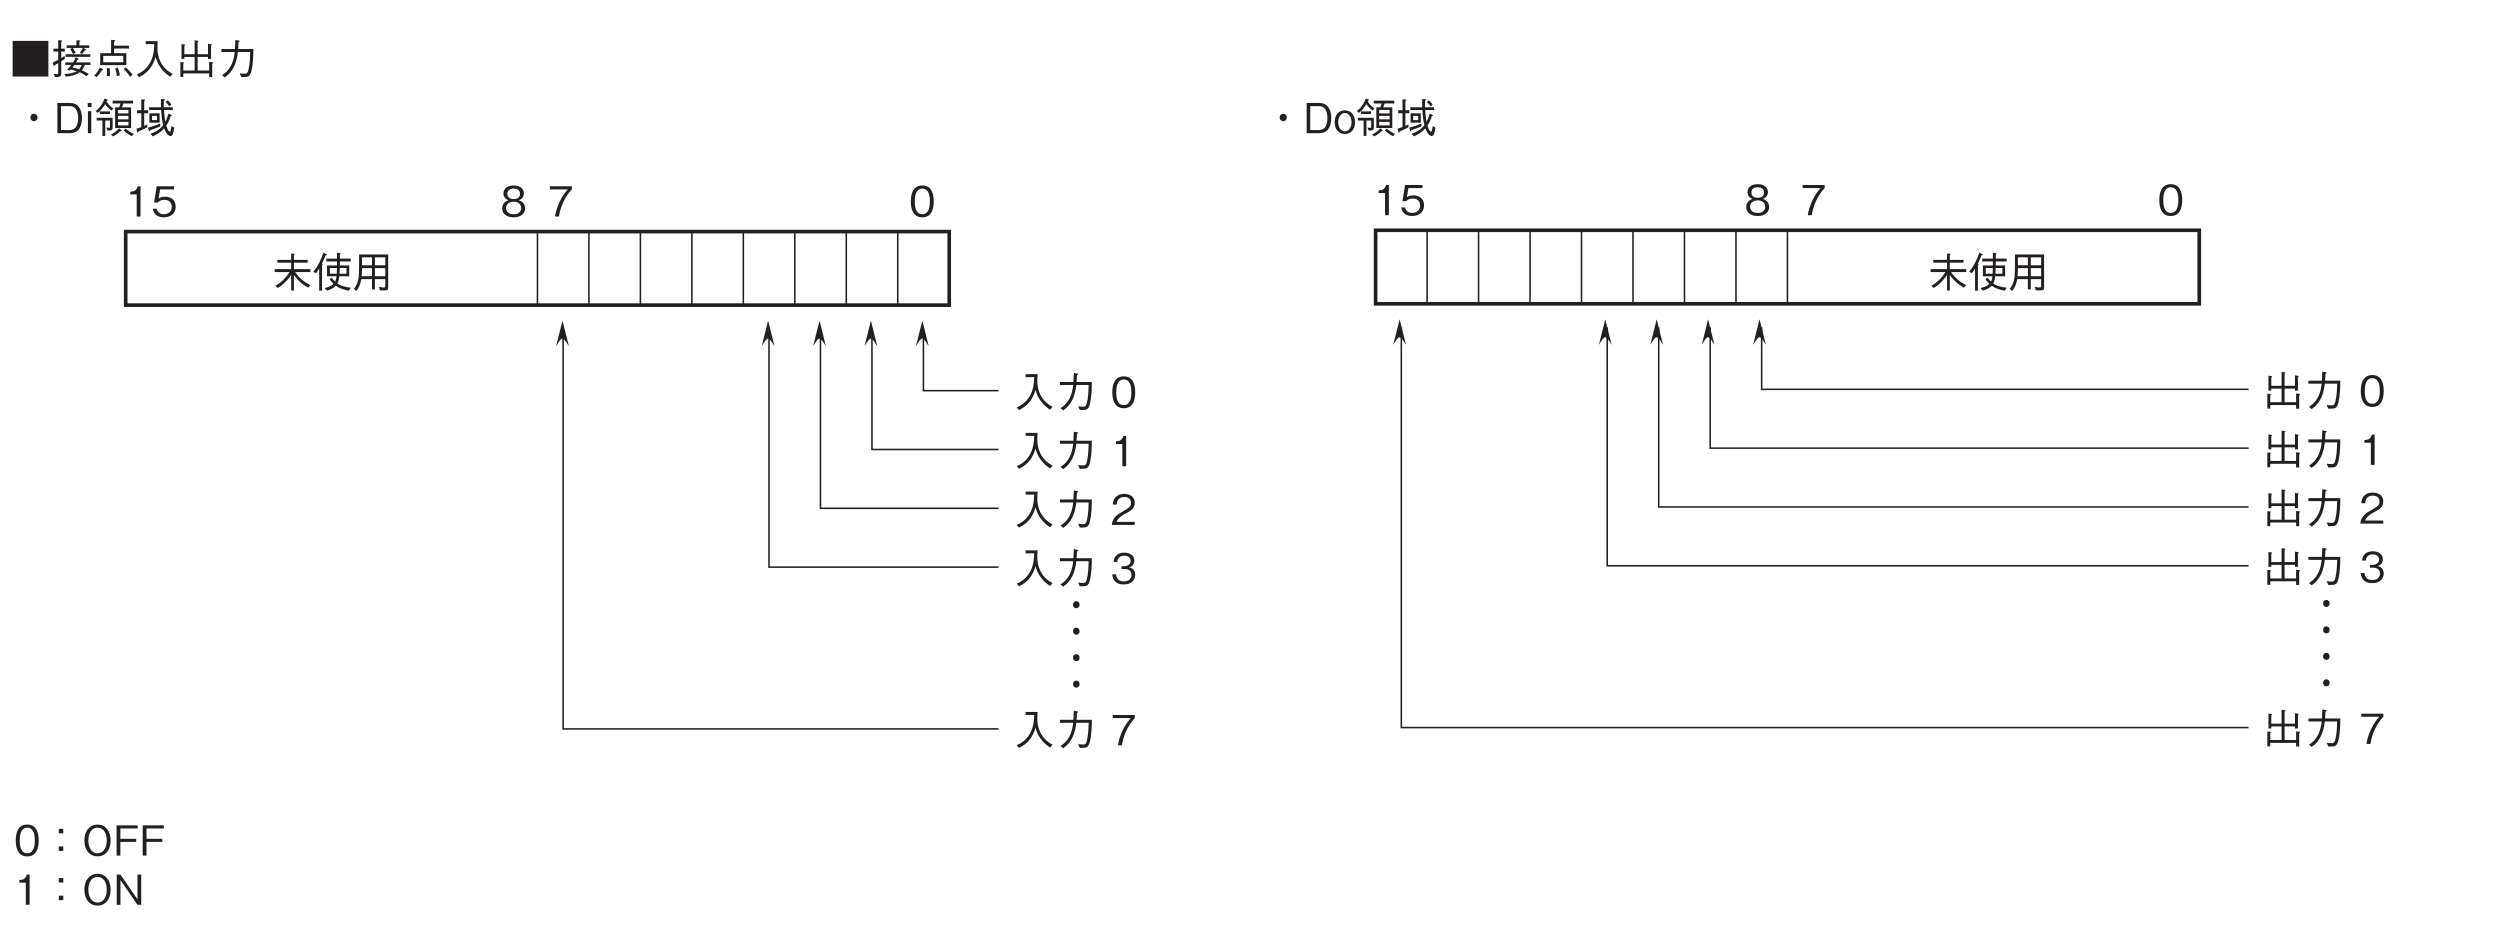 <?xml version="1.0" encoding="UTF-8"?>
<svg xmlns="http://www.w3.org/2000/svg" xmlns:xlink="http://www.w3.org/1999/xlink" width="481.89pt" height="182.77pt" viewBox="0 0 481.89 182.77" version="1.2">
<defs>
<g>
<symbol overflow="visible" id="glyph0-0">
<path style="stroke:none;" d="M 0.797 0.953 L 7.188 0.953 L 7.188 -7.031 L 0.797 -7.031 Z M 4 -3.359 L 1.453 -6.625 L 6.531 -6.625 Z M 4.25 -3.031 L 6.781 -6.297 L 6.781 0.234 Z M 1.453 0.562 L 4 -2.703 L 6.531 0.562 Z M 1.203 -6.297 L 3.734 -3.031 L 1.203 0.234 Z M 1.203 -6.297 "/>
</symbol>
<symbol overflow="visible" id="glyph0-1">
<path style="stroke:none;" d="M 0.547 -6.469 L 0.547 0.406 L 7.438 0.406 L 7.438 -6.469 Z M 0.547 -6.469 "/>
</symbol>
<symbol overflow="visible" id="glyph0-2">
<path style="stroke:none;" d="M 4.688 -3.312 C 4.609 -3.062 4.5 -2.766 4.203 -2.328 L 2.703 -2.328 L 2.703 -1.828 L 3.859 -1.828 C 3.547 -1.438 3.297 -1.188 3.094 -0.969 L 3.516 -0.703 C 3.672 -0.844 3.688 -0.859 3.75 -0.938 C 3.938 -0.906 4.375 -0.828 4.922 -0.625 C 4.234 -0.219 3.234 -0.109 2.547 -0.078 L 2.797 0.438 C 4.047 0.312 4.875 0.031 5.484 -0.422 C 6.328 -0.047 6.609 0.203 6.766 0.344 L 7.25 -0.062 C 6.641 -0.469 6.156 -0.688 5.891 -0.797 C 6.25 -1.219 6.391 -1.609 6.469 -1.828 L 7.562 -1.828 L 7.562 -2.328 L 4.797 -2.328 C 4.938 -2.562 5 -2.703 5.109 -2.891 C 5.219 -2.906 5.312 -2.922 5.312 -2.984 C 5.312 -3.031 5.266 -3.062 5.188 -3.094 Z M 5.875 -1.828 C 5.781 -1.609 5.656 -1.312 5.359 -1 C 4.969 -1.141 4.5 -1.25 4.078 -1.312 C 4.219 -1.5 4.312 -1.625 4.469 -1.828 Z M 7.328 -5.109 L 7.328 -5.609 L 5.422 -5.609 L 5.422 -6.297 C 5.531 -6.328 5.625 -6.375 5.625 -6.438 C 5.625 -6.516 5.516 -6.531 5.484 -6.547 L 4.859 -6.594 L 4.859 -5.609 L 2.969 -5.609 L 2.969 -5.109 L 4.031 -5.109 L 3.656 -4.906 C 3.828 -4.656 4.047 -4.312 4.203 -3.922 L 4.703 -4.172 C 4.328 -4.859 4.234 -4.984 4.156 -5.109 L 6.078 -5.109 C 5.922 -4.719 5.672 -4.391 5.531 -4.188 L 5.984 -3.922 C 5.984 -3.922 6.031 -3.984 6.047 -4.031 C 6.266 -4.344 6.297 -4.375 6.484 -4.672 C 6.641 -4.672 6.734 -4.688 6.734 -4.766 C 6.734 -4.812 6.656 -4.859 6.625 -4.875 L 6.234 -5.109 Z M 2.766 -3.391 L 7.531 -3.391 L 7.531 -3.891 L 2.766 -3.891 Z M 2.594 -3.578 C 2.344 -3.422 2.234 -3.359 1.922 -3.156 L 1.922 -4.422 L 2.609 -4.422 L 2.609 -4.969 L 1.922 -4.969 L 1.922 -6.281 C 2.016 -6.344 2.094 -6.391 2.094 -6.453 C 2.094 -6.484 2.078 -6.547 1.953 -6.562 L 1.344 -6.609 L 1.344 -4.969 L 0.438 -4.969 L 0.438 -4.422 L 1.344 -4.422 L 1.344 -2.828 C 1 -2.641 0.625 -2.438 0.281 -2.281 L 0.453 -1.703 C 0.469 -1.641 0.5 -1.594 0.562 -1.594 C 0.641 -1.594 0.672 -1.734 0.688 -1.797 C 0.844 -1.891 1.047 -2.016 1.344 -2.203 L 1.344 -0.375 C 1.344 -0.172 1.344 -0.047 1.031 -0.047 C 0.859 -0.047 0.703 -0.078 0.5 -0.094 L 0.703 0.5 C 1.922 0.562 1.922 0.188 1.922 -0.328 L 1.922 -2.547 C 2.219 -2.75 2.375 -2.859 2.609 -3.016 Z M 2.594 -3.578 "/>
</symbol>
<symbol overflow="visible" id="glyph0-3">
<path style="stroke:none;" d="M 3.547 -4.094 L 1.453 -4.094 L 1.453 -1.797 L 6.484 -1.797 L 6.484 -4.094 L 4.125 -4.094 L 4.125 -5 L 7 -5 L 7 -5.547 L 4.125 -5.547 L 4.125 -6.359 C 4.219 -6.391 4.359 -6.453 4.359 -6.547 C 4.359 -6.609 4.281 -6.625 4.172 -6.625 L 3.547 -6.672 Z M 2.031 -2.344 L 2.031 -3.578 L 5.891 -3.578 L 5.891 -2.344 Z M 0.797 0.5 C 1.078 0.188 1.422 -0.188 1.797 -0.844 C 1.906 -0.844 2 -0.844 2 -0.922 C 2 -0.984 1.891 -1.047 1.875 -1.062 L 1.391 -1.344 C 1.031 -0.609 0.672 -0.156 0.281 0.203 Z M 2.719 -1.203 C 2.734 -1.016 2.75 -0.781 2.75 -0.391 C 2.75 -0.031 2.734 0.172 2.719 0.312 L 3.312 0.328 C 3.312 0.203 3.328 0.031 3.328 -0.219 C 3.328 -0.719 3.297 -1 3.266 -1.203 Z M 4.328 -1.141 C 4.453 -0.828 4.594 -0.391 4.656 0.312 L 5.234 0.203 C 5.188 -0.297 5.062 -0.75 4.812 -1.312 Z M 5.969 -1.031 C 6.5 -0.531 6.875 -0.062 7.188 0.453 L 7.703 0.047 C 7.453 -0.266 7.031 -0.812 6.344 -1.359 Z M 5.969 -1.031 "/>
</symbol>
<symbol overflow="visible" id="glyph0-4">
<path style="stroke:none;" d="M 7.422 -0.109 C 6.859 -0.422 5.797 -1.016 5.062 -2.469 C 4.688 -3.234 4.484 -4.203 4.484 -5.047 C 4.484 -5.172 4.516 -5.75 4.516 -5.891 C 4.531 -6.172 4.531 -6.266 4.531 -6.422 L 2.234 -6.422 L 2.234 -5.844 L 3.891 -5.844 C 3.844 -4.641 3.75 -3.422 3.016 -2.156 C 2.203 -0.766 1.062 -0.25 0.516 -0.016 L 0.953 0.516 C 2.938 -0.453 3.672 -1.859 4.141 -3.375 C 4.406 -2.516 4.594 -1.953 5.219 -1.141 C 5.922 -0.219 6.578 0.203 6.969 0.438 Z M 7.422 -0.109 "/>
</symbol>
<symbol overflow="visible" id="glyph0-5">
<path style="stroke:none;" d="M 1.484 -0.203 L 6.469 -0.203 L 6.469 0.5 L 7.062 0.5 L 7.062 -2.062 C 7.109 -2.094 7.25 -2.203 7.25 -2.266 C 7.25 -2.312 7.172 -2.344 7.062 -2.359 L 6.469 -2.422 L 6.469 -0.75 L 4.25 -0.75 L 4.25 -3.375 L 6.25 -3.375 L 6.25 -2.984 L 6.828 -2.984 L 6.828 -5.578 C 6.906 -5.625 6.984 -5.688 6.984 -5.734 C 6.984 -5.797 6.859 -5.828 6.812 -5.828 L 6.25 -5.922 L 6.25 -3.906 L 4.25 -3.906 L 4.25 -6.25 C 4.359 -6.312 4.422 -6.359 4.422 -6.406 C 4.422 -6.469 4.312 -6.484 4.25 -6.5 L 3.672 -6.594 L 3.672 -3.906 L 1.688 -3.906 L 1.688 -5.531 C 1.75 -5.562 1.859 -5.609 1.859 -5.672 C 1.859 -5.75 1.734 -5.766 1.641 -5.781 L 1.141 -5.859 L 1.141 -2.984 L 1.688 -2.984 L 1.688 -3.375 L 3.672 -3.375 L 3.672 -0.75 L 1.484 -0.75 L 1.484 -2.125 C 1.547 -2.141 1.625 -2.172 1.625 -2.234 C 1.625 -2.312 1.484 -2.328 1.422 -2.344 L 0.922 -2.391 L 0.922 0.484 L 1.484 0.484 Z M 1.484 -0.203 "/>
</symbol>
<symbol overflow="visible" id="glyph0-6">
<path style="stroke:none;" d="M 1.484 0.578 C 3.156 -0.578 3.766 -2.266 4.016 -4.328 L 6.391 -4.328 C 6.375 -3.391 6.328 -2.484 6.188 -1.578 C 5.969 -0.328 5.828 -0.141 5.359 -0.141 C 5.031 -0.141 4.625 -0.188 4.359 -0.219 L 4.688 0.5 L 5.203 0.5 C 5.984 0.5 6.359 0.406 6.625 -0.656 C 6.984 -2.172 7 -3.922 7 -4.906 L 4.062 -4.906 C 4.109 -5.438 4.109 -5.484 4.141 -6.219 C 4.312 -6.312 4.375 -6.359 4.375 -6.422 C 4.375 -6.5 4.234 -6.516 4.203 -6.531 L 3.531 -6.641 C 3.5 -5.531 3.469 -5.156 3.453 -4.906 L 0.844 -4.906 L 0.844 -4.328 L 3.406 -4.328 C 3.094 -1.203 1.578 -0.25 0.969 0.125 Z M 1.484 0.578 "/>
</symbol>
<symbol overflow="visible" id="glyph0-7">
<path style="stroke:none;" d="M 4.719 -2.922 C 4.719 -4.375 4.297 -5.984 2.516 -5.984 C 0.734 -5.984 0.297 -4.391 0.297 -2.922 C 0.297 -1.438 0.734 0.156 2.516 0.156 C 4.297 0.156 4.719 -1.453 4.719 -2.922 Z M 3.969 -2.922 C 3.969 -1.562 3.641 -0.438 2.516 -0.438 C 1.391 -0.438 1.062 -1.547 1.062 -2.922 C 1.062 -4.219 1.375 -5.391 2.516 -5.391 C 3.641 -5.391 3.969 -4.266 3.969 -2.922 Z M 3.969 -2.922 "/>
</symbol>
<symbol overflow="visible" id="glyph0-8">
<path style="stroke:none;" d="M 4.422 -5.156 L 3.562 -5.156 L 3.562 -4.297 L 4.422 -4.297 Z M 4.422 -1.766 L 3.562 -1.766 L 3.562 -0.906 L 4.422 -0.906 Z M 4.422 -1.766 "/>
</symbol>
<symbol overflow="visible" id="glyph0-9">
<path style="stroke:none;" d="M 5.562 -2.922 C 5.562 -4.766 4.531 -5.984 3.031 -5.984 C 1.531 -5.984 0.5 -4.766 0.5 -2.922 C 0.5 -1.047 1.531 0.156 3.031 0.156 C 4.531 0.156 5.562 -1.047 5.562 -2.922 Z M 4.812 -2.922 C 4.812 -1.484 4.156 -0.438 3.031 -0.438 C 1.922 -0.438 1.266 -1.469 1.266 -2.922 C 1.266 -4.375 1.922 -5.391 3.031 -5.391 C 4.156 -5.391 4.812 -4.359 4.812 -2.922 Z M 4.812 -2.922 "/>
</symbol>
<symbol overflow="visible" id="glyph0-10">
<path style="stroke:none;" d="M 4.719 -5.234 L 4.719 -5.828 L 0.641 -5.828 L 0.641 0 L 1.375 0 L 1.375 -2.641 L 4.422 -2.641 L 4.422 -3.234 L 1.375 -3.234 L 1.375 -5.234 Z M 4.719 -5.234 "/>
</symbol>
<symbol overflow="visible" id="glyph0-11">
<path style="stroke:none;" d="M 2.969 0 L 2.969 -5.828 L 2.422 -5.828 C 2.172 -4.859 1.531 -4.812 1 -4.781 L 1 -4.266 L 2.234 -4.266 L 2.234 0 Z M 2.969 0 "/>
</symbol>
<symbol overflow="visible" id="glyph0-12">
<path style="stroke:none;" d="M 5.391 0 L 5.391 -5.828 L 4.672 -5.828 L 4.672 -1.062 L 1.391 -5.828 L 0.672 -5.828 L 0.672 0 L 1.391 0 L 1.391 -4.766 L 4.672 0 Z M 5.391 0 "/>
</symbol>
<symbol overflow="visible" id="glyph0-13">
<path style="stroke:none;" d="M 4.641 -5.234 L 4.641 -5.828 L 0.391 -5.828 L 0.391 -5.234 L 3.859 -5.234 C 3.312 -4.578 2.828 -4.016 2.266 -2.812 C 1.859 -1.922 1.516 -0.984 1.391 0 L 2.156 0 C 2.453 -1.953 3.297 -3.797 4.641 -5.234 Z M 4.641 -5.234 "/>
</symbol>
<symbol overflow="visible" id="glyph0-14">
<path style="stroke:none;" d="M 4.719 -1.578 C 4.719 -2.703 3.781 -3.047 3.5 -3.141 C 4.141 -3.359 4.484 -3.875 4.484 -4.453 C 4.484 -5.281 3.812 -5.984 2.516 -5.984 C 1.25 -5.984 0.547 -5.312 0.547 -4.453 C 0.547 -3.859 0.891 -3.344 1.531 -3.141 C 1.25 -3.047 0.297 -2.703 0.297 -1.578 C 0.297 -0.594 1.078 0.156 2.516 0.156 C 3.906 0.156 4.719 -0.578 4.719 -1.578 Z M 3.734 -4.375 C 3.734 -3.547 3.047 -3.359 2.516 -3.359 C 1.953 -3.359 1.297 -3.562 1.297 -4.375 C 1.297 -5.188 1.953 -5.391 2.516 -5.391 C 3.078 -5.391 3.734 -5.188 3.734 -4.375 Z M 3.969 -1.625 C 3.969 -1.047 3.578 -0.438 2.516 -0.438 C 1.438 -0.438 1.047 -1.047 1.047 -1.625 C 1.047 -2.375 1.656 -2.859 2.516 -2.859 C 3.422 -2.859 3.969 -2.344 3.969 -1.625 Z M 3.969 -1.625 "/>
</symbol>
<symbol overflow="visible" id="glyph0-15">
<path style="stroke:none;" d="M 4.719 -1.875 C 4.719 -3.141 3.844 -3.828 2.656 -3.828 C 1.953 -3.828 1.609 -3.594 1.406 -3.453 L 1.703 -5.234 L 4.406 -5.234 L 4.406 -5.828 L 1.062 -5.828 L 0.547 -2.703 L 1.297 -2.703 C 1.625 -3.141 2.203 -3.219 2.562 -3.219 C 3.875 -3.219 3.969 -2.125 3.969 -1.859 C 3.969 -0.922 3.234 -0.438 2.422 -0.438 C 1.75 -0.438 1.188 -0.812 1.062 -1.5 L 0.297 -1.5 C 0.484 -0.5 1.156 0.156 2.422 0.156 C 3.656 0.156 4.719 -0.531 4.719 -1.875 Z M 4.719 -1.875 "/>
</symbol>
<symbol overflow="visible" id="glyph0-16">
<path style="stroke:none;" d=""/>
</symbol>
<symbol overflow="visible" id="glyph0-17">
<path style="stroke:none;" d="M 4.625 0 L 4.625 -0.594 L 1.125 -0.594 C 1.281 -0.969 1.484 -1.469 2.953 -2.25 C 4.031 -2.812 4.625 -3.25 4.625 -4.281 C 4.625 -5.609 3.422 -5.984 2.594 -5.984 C 2.312 -5.984 1.469 -5.938 0.922 -5.328 C 0.453 -4.828 0.422 -4.25 0.406 -3.922 L 1.156 -3.922 C 1.172 -4.234 1.234 -5.391 2.609 -5.391 C 3.156 -5.391 3.906 -5.172 3.906 -4.25 C 3.906 -3.516 3.516 -3.297 2.641 -2.797 C 1.188 -1.969 0.328 -1.391 0.203 0 Z M 4.625 0 "/>
</symbol>
<symbol overflow="visible" id="glyph0-18">
<path style="stroke:none;" d="M 4.719 -1.703 C 4.719 -2.844 3.859 -3.062 3.531 -3.141 C 3.781 -3.219 4.547 -3.469 4.547 -4.469 C 4.547 -5.359 3.766 -5.984 2.609 -5.984 C 1.703 -5.984 0.656 -5.609 0.547 -4.188 L 1.266 -4.188 C 1.281 -4.422 1.312 -4.703 1.562 -4.984 C 1.812 -5.297 2.219 -5.391 2.594 -5.391 C 3.562 -5.391 3.828 -4.828 3.828 -4.391 C 3.828 -3.609 3.031 -3.359 2.578 -3.359 L 2.062 -3.359 L 2.062 -2.828 L 2.672 -2.828 C 3.297 -2.828 4 -2.562 4 -1.719 C 4 -1 3.5 -0.438 2.516 -0.438 C 1.125 -0.438 1.047 -1.5 1.031 -1.797 L 0.297 -1.797 C 0.328 -1.5 0.344 -1.078 0.672 -0.625 C 1.109 -0.016 1.844 0.156 2.5 0.156 C 3.906 0.156 4.719 -0.672 4.719 -1.703 Z M 4.719 -1.703 "/>
</symbol>
<symbol overflow="visible" id="glyph1-0">
<path style="stroke:none;" d="M 0.766 0.953 L 6.953 0.953 L 6.953 -7.031 L 0.766 -7.031 Z M 3.859 -3.359 L 1.406 -6.625 L 6.328 -6.625 Z M 4.109 -3.031 L 6.578 -6.297 L 6.578 0.234 Z M 1.406 0.562 L 3.859 -2.703 L 6.328 0.562 Z M 1.156 -6.297 L 3.625 -3.031 L 1.156 0.234 Z M 1.156 -6.297 "/>
</symbol>
<symbol overflow="visible" id="glyph1-1">
<path style="stroke:none;" d="M 3.859 -3.75 C 3.484 -3.75 3.172 -3.438 3.172 -3.031 C 3.172 -2.641 3.484 -2.312 3.859 -2.312 C 4.25 -2.312 4.562 -2.641 4.562 -3.031 C 4.562 -3.438 4.234 -3.75 3.859 -3.75 Z M 3.859 -3.75 "/>
</symbol>
<symbol overflow="visible" id="glyph1-2">
<path style="stroke:none;" d="M 5.391 -2.891 C 5.391 -4.625 4.641 -5.828 3.094 -5.828 L 0.656 -5.828 L 0.656 0 L 3.094 0 C 3.516 0 4.141 -0.125 4.547 -0.484 C 5.047 -0.938 5.391 -1.797 5.391 -2.891 Z M 4.656 -2.922 C 4.656 -2.109 4.453 -1.422 4.141 -1.062 C 3.953 -0.844 3.531 -0.609 3.078 -0.609 L 1.344 -0.609 L 1.344 -5.219 L 3.078 -5.219 C 4.375 -5.219 4.656 -3.859 4.656 -2.922 Z M 4.656 -2.922 "/>
</symbol>
<symbol overflow="visible" id="glyph1-3">
<path style="stroke:none;" d="M 1.375 -5.047 L 1.375 -5.828 L 0.641 -5.828 L 0.641 -5.047 Z M 1.328 0 L 1.328 -4.25 L 0.672 -4.25 L 0.672 0 Z M 1.328 0 "/>
</symbol>
<symbol overflow="visible" id="glyph1-4">
<path style="stroke:none;" d="M 5.234 -4.984 C 5.344 -5.234 5.406 -5.406 5.516 -5.734 L 7.375 -5.734 L 7.375 -6.266 L 3.438 -6.266 L 3.438 -5.734 L 4.953 -5.734 C 4.859 -5.453 4.812 -5.297 4.688 -4.984 L 3.922 -4.984 L 3.922 -1 L 7 -1 L 7 -4.984 Z M 6.484 -2.672 L 4.469 -2.672 L 4.469 -3.344 L 6.484 -3.344 Z M 6.484 -3.812 L 4.469 -3.812 L 4.469 -4.484 L 6.484 -4.484 Z M 6.484 -1.5 L 4.469 -1.5 L 4.469 -2.188 L 6.484 -2.188 Z M 3.594 -4.781 C 3.281 -4.953 2.781 -5.266 2.266 -6.109 C 2.281 -6.156 2.297 -6.156 2.328 -6.266 C 2.391 -6.281 2.531 -6.312 2.531 -6.391 C 2.531 -6.469 2.453 -6.484 2.438 -6.484 L 1.875 -6.672 C 1.359 -5.172 0.484 -4.516 0.156 -4.281 L 0.578 -3.922 C 1.062 -4.297 1.469 -4.734 2 -5.609 C 2.25 -5.234 2.672 -4.734 3.203 -4.375 Z M 2.906 -3.703 L 2.906 -4.203 L 0.969 -4.203 L 0.969 -3.703 Z M 3.438 -2.969 L 0.359 -2.969 L 0.359 -2.438 L 1.469 -2.438 L 1.469 0.531 L 2.016 0.531 L 2.016 -2.438 L 2.922 -2.438 L 2.922 -1.25 C 2.922 -1.078 2.906 -1.031 2.781 -1.031 C 2.594 -1.031 2.344 -1.078 2.219 -1.109 L 2.406 -0.531 L 2.906 -0.531 C 3.281 -0.531 3.438 -0.703 3.438 -1.047 Z M 5.578 -0.516 C 6.094 -0.016 6.641 0.344 7.141 0.578 L 7.5 0.125 C 6.797 -0.188 6.359 -0.516 5.938 -0.906 Z M 3.5 0.625 C 4.203 0.281 4.562 -0.047 4.969 -0.438 C 5.047 -0.422 5.188 -0.406 5.188 -0.484 C 5.188 -0.531 5.141 -0.562 5.125 -0.578 L 4.703 -0.938 C 4.219 -0.406 3.844 -0.094 3.125 0.234 Z M 3.5 0.625 "/>
</symbol>
<symbol overflow="visible" id="glyph1-5">
<path style="stroke:none;" d="M 4.766 -2.031 L 4.766 -3.828 L 2.797 -3.828 L 2.797 -2.031 Z M 4.266 -2.516 L 3.297 -2.516 L 3.297 -3.344 L 4.266 -3.344 Z M 7.047 -5.531 C 6.844 -5.844 6.625 -6.062 6.297 -6.344 L 5.938 -6 C 6.156 -5.797 6.391 -5.547 6.672 -5.172 Z M 7.594 -1.062 L 7.062 -1.391 C 7.047 -1.219 7.047 -1.172 6.984 -0.875 C 6.953 -0.688 6.891 -0.297 6.734 -0.297 C 6.641 -0.297 6.422 -0.453 6.297 -0.781 C 6.203 -0.984 6.172 -1.078 6.047 -1.469 C 6.484 -2.094 6.734 -2.797 6.906 -3.297 C 7 -3.312 7.125 -3.328 7.125 -3.406 C 7.125 -3.453 7.047 -3.484 7.031 -3.5 L 6.469 -3.766 C 6.328 -3.281 6.141 -2.688 5.859 -2.188 C 5.703 -3.078 5.656 -3.781 5.625 -4.469 L 7.312 -4.469 L 7.312 -5 L 5.578 -5 C 5.562 -5.609 5.562 -5.703 5.609 -6.297 C 5.703 -6.344 5.812 -6.391 5.812 -6.484 C 5.812 -6.547 5.766 -6.547 5.672 -6.547 L 5.031 -6.594 C 5.016 -5.672 5.016 -5.578 5.031 -5 L 2.734 -5 L 2.734 -4.469 L 5.062 -4.469 C 5.125 -3.391 5.203 -2.625 5.453 -1.562 C 4.703 -0.531 3.688 -0.141 3 0.109 L 3.438 0.609 C 4.109 0.312 4.938 -0.125 5.641 -0.938 C 5.891 -0.188 6.375 0.547 6.891 0.547 C 6.984 0.547 7.219 0.484 7.344 0.078 C 7.438 -0.188 7.484 -0.453 7.594 -1.062 Z M 4.891 -1.312 L 4.891 -1.891 C 4.141 -1.547 3.453 -1.297 2.531 -1.078 L 2.703 -0.484 C 2.719 -0.438 2.75 -0.375 2.797 -0.375 C 2.891 -0.375 2.922 -0.516 2.922 -0.562 C 3.453 -0.75 4.031 -0.953 4.891 -1.312 Z M 2.562 -3.844 L 2.562 -4.438 L 1.797 -4.438 L 1.797 -6.234 C 1.844 -6.25 1.984 -6.328 1.984 -6.406 C 1.984 -6.469 1.859 -6.484 1.828 -6.484 L 1.234 -6.531 L 1.234 -4.438 L 0.406 -4.438 L 0.406 -3.844 L 1.234 -3.844 L 1.234 -1.188 C 0.828 -1.031 0.625 -0.953 0.297 -0.859 L 0.438 -0.266 C 0.453 -0.203 0.484 -0.094 0.547 -0.094 C 0.625 -0.094 0.688 -0.25 0.703 -0.328 C 1.453 -0.656 1.906 -0.891 2.391 -1.141 L 2.391 -1.703 C 2.156 -1.578 2.031 -1.516 1.797 -1.406 L 1.797 -3.844 Z M 2.562 -3.844 "/>
</symbol>
<symbol overflow="visible" id="glyph1-6">
<path style="stroke:none;" d="M 4.109 -2.125 C 4.109 -3.703 3.141 -4.406 2.156 -4.406 C 1.156 -4.406 0.188 -3.703 0.188 -2.125 C 0.188 -0.547 1.156 0.156 2.156 0.156 C 3.141 0.156 4.109 -0.547 4.109 -2.125 Z M 3.438 -2.125 C 3.438 -1.141 2.922 -0.359 2.156 -0.359 C 1.375 -0.359 0.859 -1.141 0.859 -2.125 C 0.859 -3.094 1.375 -3.891 2.156 -3.891 C 2.938 -3.891 3.438 -3.094 3.438 -2.125 Z M 3.438 -2.125 "/>
</symbol>
<symbol overflow="visible" id="glyph1-7">
<path style="stroke:none;" d="M 7.297 -3.016 L 7.297 -3.578 L 4.125 -3.578 L 4.125 -4.828 L 6.781 -4.828 L 6.781 -5.375 L 4.125 -5.375 L 4.125 -6.312 C 4.25 -6.375 4.312 -6.406 4.312 -6.469 C 4.312 -6.531 4.219 -6.547 4.172 -6.547 L 3.594 -6.594 L 3.594 -5.375 L 0.938 -5.375 L 0.938 -4.828 L 3.594 -4.828 L 3.594 -3.578 L 0.422 -3.578 L 0.422 -3.016 L 3.281 -3.016 C 2.172 -1.266 1.094 -0.688 0.562 -0.391 L 1 0.062 C 1.844 -0.453 2.656 -1.125 3.594 -2.453 L 3.594 0.547 L 4.125 0.547 L 4.125 -2.422 C 5.047 -1.25 5.719 -0.656 6.875 0 L 7.25 -0.516 C 6.031 -1.156 5.219 -1.797 4.359 -3.016 Z M 7.297 -3.016 "/>
</symbol>
<symbol overflow="visible" id="glyph1-8">
<path style="stroke:none;" d="M 2.781 -2.203 L 4.625 -2.203 C 4.531 -1.609 4.438 -1.375 4.344 -1.188 C 4.031 -1.484 3.828 -1.703 3.625 -1.953 L 3.266 -1.625 C 3.406 -1.422 3.656 -1.109 4.031 -0.75 C 3.516 -0.188 2.609 -0.016 2.312 0.047 L 2.766 0.562 C 3.141 0.453 3.984 0.172 4.484 -0.391 C 5.344 0.234 6.203 0.438 7 0.562 L 7.375 -0.016 C 6.859 -0.062 5.734 -0.172 4.766 -0.828 C 5 -1.25 5.094 -1.719 5.156 -2.203 L 7.062 -2.203 L 7.062 -4.297 L 5.25 -4.297 C 5.25 -4.656 5.25 -4.703 5.266 -5.062 L 7.359 -5.062 L 7.359 -5.609 L 5.266 -5.609 L 5.266 -6.406 C 5.359 -6.469 5.422 -6.5 5.422 -6.578 C 5.422 -6.641 5.359 -6.656 5.25 -6.672 L 4.703 -6.719 L 4.703 -5.609 L 2.641 -5.609 L 2.641 -5.062 L 4.703 -5.062 C 4.703 -4.656 4.703 -4.609 4.703 -4.297 L 2.781 -4.297 Z M 3.328 -3.797 L 4.688 -3.797 C 4.688 -3.438 4.672 -2.953 4.656 -2.703 L 3.328 -2.703 Z M 6.531 -3.797 L 6.531 -2.703 L 5.203 -2.703 C 5.219 -3.109 5.219 -3.172 5.234 -3.797 Z M 0.641 -2.781 C 0.844 -3.031 0.938 -3.156 1.266 -3.703 L 1.266 0.562 L 1.812 0.562 L 1.812 -4.312 C 1.859 -4.359 1.953 -4.438 1.953 -4.516 C 1.953 -4.578 1.891 -4.609 1.797 -4.656 C 1.938 -4.906 2.141 -5.297 2.5 -6.25 C 2.719 -6.312 2.75 -6.312 2.75 -6.391 C 2.75 -6.438 2.688 -6.469 2.625 -6.5 L 2.094 -6.75 C 1.625 -5.375 0.953 -4.031 0.141 -3.109 Z M 0.641 -2.781 "/>
</symbol>
<symbol overflow="visible" id="glyph1-9">
<path style="stroke:none;" d="M 6.844 -0.062 L 6.844 -6.406 L 1.234 -6.406 C 1.234 -3.844 1.234 -3.109 1.172 -2.344 C 1.109 -1.641 0.984 -0.766 0.234 0.234 L 0.703 0.625 C 1.281 -0.125 1.5 -0.781 1.672 -1.656 L 3.719 -1.656 L 3.719 0.328 L 4.281 0.328 L 4.281 -1.656 L 6.281 -1.656 L 6.281 -0.344 C 6.281 -0.188 6.266 -0.047 6.016 -0.047 C 5.734 -0.047 5.234 -0.125 5.031 -0.172 L 5.266 0.516 L 6.219 0.516 C 6.734 0.516 6.844 0.359 6.844 -0.062 Z M 6.281 -4.328 L 4.281 -4.328 L 4.281 -5.859 L 6.281 -5.859 Z M 6.281 -2.219 L 4.281 -2.219 L 4.281 -3.781 L 6.281 -3.781 Z M 3.719 -4.328 L 1.797 -4.328 L 1.797 -5.859 L 3.719 -5.859 Z M 3.719 -2.219 L 1.719 -2.219 C 1.766 -2.641 1.797 -2.984 1.797 -3.781 L 3.719 -3.781 Z M 3.719 -2.219 "/>
</symbol>
</g>
</defs>
<g id="surface1">
<g style="fill:rgb(13.73%,12.16%,12.549%);fill-opacity:1;">
  <use xlink:href="#glyph0-1" x="1.887" y="14.35"/>
  <use xlink:href="#glyph0-2" x="9.877" y="14.35"/>
  <use xlink:href="#glyph0-3" x="17.867" y="14.35"/>
  <use xlink:href="#glyph0-4" x="25.857" y="14.35"/>
  <use xlink:href="#glyph0-5" x="33.847" y="14.35"/>
  <use xlink:href="#glyph0-6" x="41.837" y="14.35"/>
</g>
<g style="fill:rgb(13.73%,12.16%,12.549%);fill-opacity:1;">
  <use xlink:href="#glyph1-1" x="2.679" y="25.674"/>
  <use xlink:href="#glyph1-2" x="10.406" y="25.674"/>
  <use xlink:href="#glyph1-3" x="16.271" y="25.674"/>
  <use xlink:href="#glyph1-4" x="18.273" y="25.674"/>
  <use xlink:href="#glyph1-5" x="26" y="25.674"/>
</g>
<g style="fill:rgb(13.73%,12.16%,12.549%);fill-opacity:1;">
  <use xlink:href="#glyph1-1" x="243.487" y="25.674"/>
  <use xlink:href="#glyph1-2" x="251.214" y="25.674"/>
  <use xlink:href="#glyph1-6" x="257.079" y="25.674"/>
  <use xlink:href="#glyph1-4" x="261.375" y="25.674"/>
  <use xlink:href="#glyph1-5" x="269.103" y="25.674"/>
</g>
<g style="fill:rgb(13.73%,12.16%,12.549%);fill-opacity:1;">
  <use xlink:href="#glyph0-7" x="2.741" y="164.921"/>
  <use xlink:href="#glyph0-8" x="7.775" y="164.921"/>
  <use xlink:href="#glyph0-9" x="15.765" y="164.921"/>
  <use xlink:href="#glyph0-10" x="21.829" y="164.921"/>
  <use xlink:href="#glyph0-10" x="26.863" y="164.921"/>
</g>
<g style="fill:rgb(13.73%,12.16%,12.549%);fill-opacity:1;">
  <use xlink:href="#glyph0-11" x="2.741" y="174.41"/>
  <use xlink:href="#glyph0-8" x="7.775" y="174.41"/>
  <use xlink:href="#glyph0-9" x="15.765" y="174.41"/>
  <use xlink:href="#glyph0-12" x="21.829" y="174.41"/>
</g>
<g style="fill:rgb(13.73%,12.16%,12.549%);fill-opacity:1;">
  <use xlink:href="#glyph1-7" x="52.53" y="55.461"/>
  <use xlink:href="#glyph1-8" x="60.257" y="55.461"/>
  <use xlink:href="#glyph1-9" x="67.985" y="55.461"/>
</g>
<g style="fill:rgb(13.73%,12.16%,12.549%);fill-opacity:1;">
  <use xlink:href="#glyph1-7" x="371.71" y="55.461"/>
  <use xlink:href="#glyph1-8" x="379.438" y="55.461"/>
  <use xlink:href="#glyph1-9" x="387.165" y="55.461"/>
</g>
<path style="fill:none;stroke-width:7;stroke-linecap:butt;stroke-linejoin:miter;stroke:rgb(13.73%,12.16%,12.549%);stroke-opacity:1;stroke-miterlimit:4;" d="M 239.815 1237.231 L 1827.2 1237.231 L 1827.2 1378.972 L 239.815 1378.972 Z M 239.815 1237.231 " transform="matrix(0.1,0,0,-0.1,0.248,182.54)"/>
<path style="fill:none;stroke-width:3;stroke-linecap:butt;stroke-linejoin:miter;stroke:rgb(13.73%,12.16%,12.549%);stroke-opacity:1;stroke-miterlimit:4;" d="M 1033.507 1378.972 L 1033.507 1237.231 " transform="matrix(0.1,0,0,-0.1,0.248,182.54)"/>
<path style="fill:none;stroke-width:3;stroke-linecap:butt;stroke-linejoin:miter;stroke:rgb(13.73%,12.16%,12.549%);stroke-opacity:1;stroke-miterlimit:4;" d="M 1132.695 1378.972 L 1132.695 1237.231 " transform="matrix(0.1,0,0,-0.1,0.248,182.54)"/>
<path style="fill:none;stroke-width:3;stroke-linecap:butt;stroke-linejoin:miter;stroke:rgb(13.73%,12.16%,12.549%);stroke-opacity:1;stroke-miterlimit:4;" d="M 1231.921 1378.972 L 1231.921 1237.231 " transform="matrix(0.1,0,0,-0.1,0.248,182.54)"/>
<path style="fill:none;stroke-width:3;stroke-linecap:butt;stroke-linejoin:miter;stroke:rgb(13.73%,12.16%,12.549%);stroke-opacity:1;stroke-miterlimit:4;" d="M 1331.147 1378.972 L 1331.147 1237.231 " transform="matrix(0.1,0,0,-0.1,0.248,182.54)"/>
<path style="fill:none;stroke-width:3;stroke-linecap:butt;stroke-linejoin:miter;stroke:rgb(13.73%,12.16%,12.549%);stroke-opacity:1;stroke-miterlimit:4;" d="M 1430.334 1378.972 L 1430.334 1237.231 " transform="matrix(0.1,0,0,-0.1,0.248,182.54)"/>
<path style="fill:none;stroke-width:3;stroke-linecap:butt;stroke-linejoin:miter;stroke:rgb(13.73%,12.16%,12.549%);stroke-opacity:1;stroke-miterlimit:4;" d="M 1529.561 1378.972 L 1529.561 1237.231 " transform="matrix(0.1,0,0,-0.1,0.248,182.54)"/>
<path style="fill:none;stroke-width:3;stroke-linecap:butt;stroke-linejoin:miter;stroke:rgb(13.73%,12.16%,12.549%);stroke-opacity:1;stroke-miterlimit:4;" d="M 1628.787 1378.972 L 1628.787 1237.231 " transform="matrix(0.1,0,0,-0.1,0.248,182.54)"/>
<path style="fill:none;stroke-width:3;stroke-linecap:butt;stroke-linejoin:miter;stroke:rgb(13.73%,12.16%,12.549%);stroke-opacity:1;stroke-miterlimit:4;" d="M 1727.974 1378.972 L 1727.974 1237.231 " transform="matrix(0.1,0,0,-0.1,0.248,182.54)"/>
<g style="fill:rgb(13.73%,12.16%,12.549%);fill-opacity:1;">
  <use xlink:href="#glyph0-7" x="175.267" y="41.737"/>
</g>
<g style="fill:rgb(13.73%,12.16%,12.549%);fill-opacity:1;">
  <use xlink:href="#glyph0-13" x="105.591" y="41.737"/>
</g>
<g style="fill:rgb(13.73%,12.16%,12.549%);fill-opacity:1;">
  <use xlink:href="#glyph0-14" x="96.498" y="41.737"/>
</g>
<g style="fill:rgb(13.73%,12.16%,12.549%);fill-opacity:1;">
  <use xlink:href="#glyph0-11" x="24.116" y="41.737"/>
  <use xlink:href="#glyph0-15" x="29.15" y="41.737"/>
</g>
<g style="fill:rgb(13.73%,12.16%,12.549%);fill-opacity:1;">
  <use xlink:href="#glyph0-4" x="195.463" y="78.533"/>
  <use xlink:href="#glyph0-6" x="203.453" y="78.533"/>
  <use xlink:href="#glyph0-16" x="211.443" y="78.533"/>
  <use xlink:href="#glyph0-7" x="214.104" y="78.533"/>
</g>
<g style="fill:rgb(13.73%,12.16%,12.549%);fill-opacity:1;">
  <use xlink:href="#glyph0-4" x="195.463" y="89.857"/>
  <use xlink:href="#glyph0-6" x="203.453" y="89.857"/>
  <use xlink:href="#glyph0-16" x="211.443" y="89.857"/>
  <use xlink:href="#glyph0-11" x="214.104" y="89.857"/>
</g>
<g style="fill:rgb(13.73%,12.16%,12.549%);fill-opacity:1;">
  <use xlink:href="#glyph0-4" x="195.463" y="101.183"/>
  <use xlink:href="#glyph0-6" x="203.453" y="101.183"/>
  <use xlink:href="#glyph0-16" x="211.443" y="101.183"/>
  <use xlink:href="#glyph0-17" x="214.104" y="101.183"/>
</g>
<g style="fill:rgb(13.73%,12.16%,12.549%);fill-opacity:1;">
  <use xlink:href="#glyph0-4" x="195.463" y="112.507"/>
  <use xlink:href="#glyph0-6" x="203.453" y="112.507"/>
  <use xlink:href="#glyph0-16" x="211.443" y="112.507"/>
  <use xlink:href="#glyph0-18" x="214.104" y="112.507"/>
</g>
<path style="fill:none;stroke-width:3;stroke-linecap:butt;stroke-linejoin:miter;stroke:rgb(13.73%,12.16%,12.549%);stroke-opacity:1;stroke-miterlimit:4;" d="M 1777.45 1191.744 L 1777.45 1072.376 L 1922.203 1072.376 " transform="matrix(0.1,0,0,-0.1,0.248,182.54)"/>
<path style=" stroke:none;fill-rule:nonzero;fill:rgb(13.73%,12.16%,12.549%);fill-opacity:1;" d="M 176.551 66.73 L 177.785 61.805 L 179.016 66.73 C 177.785 64.758 177.73 64.809 176.551 66.73 "/>
<path style="fill:none;stroke-width:3;stroke-linecap:butt;stroke-linejoin:miter;stroke:rgb(13.73%,12.16%,12.549%);stroke-opacity:1;stroke-miterlimit:4;" d="M 1678.263 1191.744 L 1678.263 958.991 L 1922.203 958.991 " transform="matrix(0.1,0,0,-0.1,0.248,182.54)"/>
<path style=" stroke:none;fill-rule:nonzero;fill:rgb(13.73%,12.16%,12.549%);fill-opacity:1;" d="M 166.641 66.73 L 167.875 61.805 L 169.105 66.73 C 167.875 64.758 167.82 64.809 166.641 66.73 "/>
<path style="fill:none;stroke-width:3;stroke-linecap:butt;stroke-linejoin:miter;stroke:rgb(13.73%,12.16%,12.549%);stroke-opacity:1;stroke-miterlimit:4;" d="M 1579.037 1191.744 L 1579.037 845.606 L 1922.203 845.606 " transform="matrix(0.1,0,0,-0.1,0.248,182.54)"/>
<path style=" stroke:none;fill-rule:nonzero;fill:rgb(13.73%,12.16%,12.549%);fill-opacity:1;" d="M 156.734 66.73 L 157.965 61.805 L 159.199 66.73 C 157.965 64.758 157.91 64.809 156.734 66.73 "/>
<path style="fill:none;stroke-width:3;stroke-linecap:butt;stroke-linejoin:miter;stroke:rgb(13.73%,12.16%,12.549%);stroke-opacity:1;stroke-miterlimit:4;" d="M 1479.811 1191.744 L 1479.811 732.222 L 1922.203 732.222 " transform="matrix(0.1,0,0,-0.1,0.248,182.54)"/>
<path style=" stroke:none;fill-rule:nonzero;fill:rgb(13.73%,12.16%,12.549%);fill-opacity:1;" d="M 146.824 66.73 L 148.059 61.805 L 149.289 66.73 C 148.059 64.758 148.004 64.809 146.824 66.73 "/>
<g style="fill:rgb(13.73%,12.16%,12.549%);fill-opacity:1;">
  <use xlink:href="#glyph0-4" x="195.463" y="143.651"/>
  <use xlink:href="#glyph0-6" x="203.453" y="143.651"/>
  <use xlink:href="#glyph0-16" x="211.443" y="143.651"/>
  <use xlink:href="#glyph0-13" x="214.104" y="143.651"/>
</g>
<path style="fill:none;stroke-width:3;stroke-linecap:butt;stroke-linejoin:miter;stroke:rgb(13.73%,12.16%,12.549%);stroke-opacity:1;stroke-miterlimit:4;" d="M 1082.984 1191.744 L 1082.984 420.384 L 1922.203 420.384 " transform="matrix(0.1,0,0,-0.1,0.248,182.54)"/>
<path style=" stroke:none;fill-rule:nonzero;fill:rgb(13.73%,12.16%,12.549%);fill-opacity:1;" d="M 107.191 66.73 L 108.426 61.805 L 109.656 66.73 C 108.426 64.758 108.371 64.809 107.191 66.73 "/>
<path style="fill:none;stroke-width:12.5;stroke-linecap:round;stroke-linejoin:miter;stroke:rgb(13.73%,12.16%,12.549%);stroke-opacity:1;stroke-dasharray:1,50;stroke-miterlimit:4;" d="M 2072.118 660.217 L 2072.118 476.783 " transform="matrix(0.1,0,0,-0.1,0.248,182.54)"/>
<path style="fill:none;stroke-width:7;stroke-linecap:butt;stroke-linejoin:miter;stroke:rgb(13.73%,12.16%,12.549%);stroke-opacity:1;stroke-miterlimit:4;" d="M 2649.093 1239.774 L 4236.752 1239.774 L 4236.752 1381.514 L 2649.093 1381.514 Z M 2649.093 1239.774 " transform="matrix(0.1,0,0,-0.1,0.248,182.54)"/>
<path style="fill:none;stroke-width:3;stroke-linecap:butt;stroke-linejoin:miter;stroke:rgb(13.73%,12.16%,12.549%);stroke-opacity:1;stroke-miterlimit:4;" d="M 2748.319 1381.514 L 2748.319 1239.774 " transform="matrix(0.1,0,0,-0.1,0.248,182.54)"/>
<path style="fill:none;stroke-width:3;stroke-linecap:butt;stroke-linejoin:miter;stroke:rgb(13.73%,12.16%,12.549%);stroke-opacity:1;stroke-miterlimit:4;" d="M 2847.545 1381.514 L 2847.545 1239.774 " transform="matrix(0.1,0,0,-0.1,0.248,182.54)"/>
<path style="fill:none;stroke-width:3;stroke-linecap:butt;stroke-linejoin:miter;stroke:rgb(13.73%,12.16%,12.549%);stroke-opacity:1;stroke-miterlimit:4;" d="M 2946.772 1381.514 L 2946.772 1239.774 " transform="matrix(0.1,0,0,-0.1,0.248,182.54)"/>
<path style="fill:none;stroke-width:3;stroke-linecap:butt;stroke-linejoin:miter;stroke:rgb(13.73%,12.16%,12.549%);stroke-opacity:1;stroke-miterlimit:4;" d="M 3045.998 1381.514 L 3045.998 1239.774 " transform="matrix(0.1,0,0,-0.1,0.248,182.54)"/>
<path style="fill:none;stroke-width:3;stroke-linecap:butt;stroke-linejoin:miter;stroke:rgb(13.73%,12.16%,12.549%);stroke-opacity:1;stroke-miterlimit:4;" d="M 3145.224 1381.514 L 3145.224 1239.774 " transform="matrix(0.1,0,0,-0.1,0.248,182.54)"/>
<path style="fill:none;stroke-width:3;stroke-linecap:butt;stroke-linejoin:miter;stroke:rgb(13.73%,12.16%,12.549%);stroke-opacity:1;stroke-miterlimit:4;" d="M 3244.45 1381.514 L 3244.45 1239.774 " transform="matrix(0.1,0,0,-0.1,0.248,182.54)"/>
<path style="fill:none;stroke-width:3;stroke-linecap:butt;stroke-linejoin:miter;stroke:rgb(13.73%,12.16%,12.549%);stroke-opacity:1;stroke-miterlimit:4;" d="M 3343.716 1381.514 L 3343.716 1239.774 " transform="matrix(0.1,0,0,-0.1,0.248,182.54)"/>
<path style="fill:none;stroke-width:3;stroke-linecap:butt;stroke-linejoin:miter;stroke:rgb(13.73%,12.16%,12.549%);stroke-opacity:1;stroke-miterlimit:4;" d="M 3442.903 1381.514 L 3442.903 1239.774 " transform="matrix(0.1,0,0,-0.1,0.248,182.54)"/>
<g style="fill:rgb(13.73%,12.16%,12.549%);fill-opacity:1;">
  <use xlink:href="#glyph0-7" x="415.919" y="41.482"/>
</g>
<g style="fill:rgb(13.73%,12.16%,12.549%);fill-opacity:1;">
  <use xlink:href="#glyph0-11" x="264.743" y="41.482"/>
  <use xlink:href="#glyph0-15" x="269.777" y="41.482"/>
</g>
<g style="fill:rgb(13.73%,12.16%,12.549%);fill-opacity:1;">
  <use xlink:href="#glyph0-14" x="336.294" y="41.482"/>
</g>
<g style="fill:rgb(13.73%,12.16%,12.549%);fill-opacity:1;">
  <use xlink:href="#glyph0-13" x="347.072" y="41.482"/>
</g>
<g style="fill:rgb(13.73%,12.16%,12.549%);fill-opacity:1;">
  <use xlink:href="#glyph0-5" x="436.118" y="78.277"/>
  <use xlink:href="#glyph0-6" x="444.108" y="78.277"/>
  <use xlink:href="#glyph0-16" x="452.098" y="78.277"/>
  <use xlink:href="#glyph0-7" x="454.759" y="78.277"/>
</g>
<g style="fill:rgb(13.73%,12.16%,12.549%);fill-opacity:1;">
  <use xlink:href="#glyph0-5" x="436.118" y="89.601"/>
  <use xlink:href="#glyph0-6" x="444.108" y="89.601"/>
  <use xlink:href="#glyph0-16" x="452.098" y="89.601"/>
  <use xlink:href="#glyph0-11" x="454.759" y="89.601"/>
</g>
<g style="fill:rgb(13.73%,12.16%,12.549%);fill-opacity:1;">
  <use xlink:href="#glyph0-5" x="436.118" y="100.926"/>
  <use xlink:href="#glyph0-6" x="444.108" y="100.926"/>
  <use xlink:href="#glyph0-16" x="452.098" y="100.926"/>
  <use xlink:href="#glyph0-17" x="454.759" y="100.926"/>
</g>
<g style="fill:rgb(13.73%,12.16%,12.549%);fill-opacity:1;">
  <use xlink:href="#glyph0-5" x="436.118" y="112.25"/>
  <use xlink:href="#glyph0-6" x="444.108" y="112.25"/>
  <use xlink:href="#glyph0-16" x="452.098" y="112.25"/>
  <use xlink:href="#glyph0-18" x="454.759" y="112.25"/>
</g>
<path style="fill:none;stroke-width:3;stroke-linecap:butt;stroke-linejoin:miter;stroke:rgb(13.73%,12.16%,12.549%);stroke-opacity:1;stroke-miterlimit:4;" d="M 3393.192 1194.287 L 3393.192 1074.957 L 4331.754 1074.957 " transform="matrix(0.1,0,0,-0.1,0.248,182.54)"/>
<path style=" stroke:none;fill-rule:nonzero;fill:rgb(13.73%,12.16%,12.549%);fill-opacity:1;" d="M 337.926 66.477 L 339.156 61.547 L 340.391 66.477 C 339.156 64.5 339.102 64.555 337.926 66.477 "/>
<path style="fill:none;stroke-width:3;stroke-linecap:butt;stroke-linejoin:miter;stroke:rgb(13.73%,12.16%,12.549%);stroke-opacity:1;stroke-miterlimit:4;" d="M 3294.005 1194.287 L 3294.005 961.572 L 4331.754 961.572 " transform="matrix(0.1,0,0,-0.1,0.248,182.54)"/>
<path style=" stroke:none;fill-rule:nonzero;fill:rgb(13.73%,12.16%,12.549%);fill-opacity:1;" d="M 328.016 66.477 L 329.246 61.547 L 330.477 66.477 C 329.246 64.5 329.191 64.555 328.016 66.477 "/>
<path style="fill:none;stroke-width:3;stroke-linecap:butt;stroke-linejoin:miter;stroke:rgb(13.73%,12.16%,12.549%);stroke-opacity:1;stroke-miterlimit:4;" d="M 3194.779 1194.287 L 3194.779 848.188 L 4331.754 848.188 " transform="matrix(0.1,0,0,-0.1,0.248,182.54)"/>
<path style=" stroke:none;fill-rule:nonzero;fill:rgb(13.73%,12.16%,12.549%);fill-opacity:1;" d="M 318.102 66.477 L 319.336 61.547 L 320.566 66.477 C 319.336 64.5 319.281 64.555 318.102 66.477 "/>
<path style="fill:none;stroke-width:3;stroke-linecap:butt;stroke-linejoin:miter;stroke:rgb(13.73%,12.16%,12.549%);stroke-opacity:1;stroke-miterlimit:4;" d="M 3095.513 1194.287 L 3095.513 734.803 L 4331.754 734.803 " transform="matrix(0.1,0,0,-0.1,0.248,182.54)"/>
<path style=" stroke:none;fill-rule:nonzero;fill:rgb(13.73%,12.16%,12.549%);fill-opacity:1;" d="M 308.195 66.477 L 309.422 61.547 L 310.656 66.477 C 309.422 64.5 309.371 64.555 308.195 66.477 "/>
<g style="fill:rgb(13.73%,12.16%,12.549%);fill-opacity:1;">
  <use xlink:href="#glyph0-5" x="436.118" y="143.395"/>
  <use xlink:href="#glyph0-6" x="444.108" y="143.395"/>
  <use xlink:href="#glyph0-16" x="452.098" y="143.395"/>
  <use xlink:href="#glyph0-13" x="454.759" y="143.395"/>
</g>
<path style="fill:none;stroke-width:3;stroke-linecap:butt;stroke-linejoin:miter;stroke:rgb(13.73%,12.16%,12.549%);stroke-opacity:1;stroke-miterlimit:4;" d="M 2698.647 1194.287 L 2698.647 422.966 L 4331.754 422.966 " transform="matrix(0.1,0,0,-0.1,0.248,182.54)"/>
<path style=" stroke:none;fill-rule:nonzero;fill:rgb(13.73%,12.16%,12.549%);fill-opacity:1;" d="M 268.555 66.477 L 269.789 61.547 L 271.02 66.477 C 269.789 64.5 269.734 64.555 268.555 66.477 "/>
<path style="fill:none;stroke-width:12.5;stroke-linecap:round;stroke-linejoin:miter;stroke:rgb(13.73%,12.16%,12.549%);stroke-opacity:1;stroke-dasharray:1,50;stroke-miterlimit:4;" d="M 4481.708 662.759 L 4481.708 479.365 " transform="matrix(0.1,0,0,-0.1,0.248,182.54)"/>
</g>
</svg>
